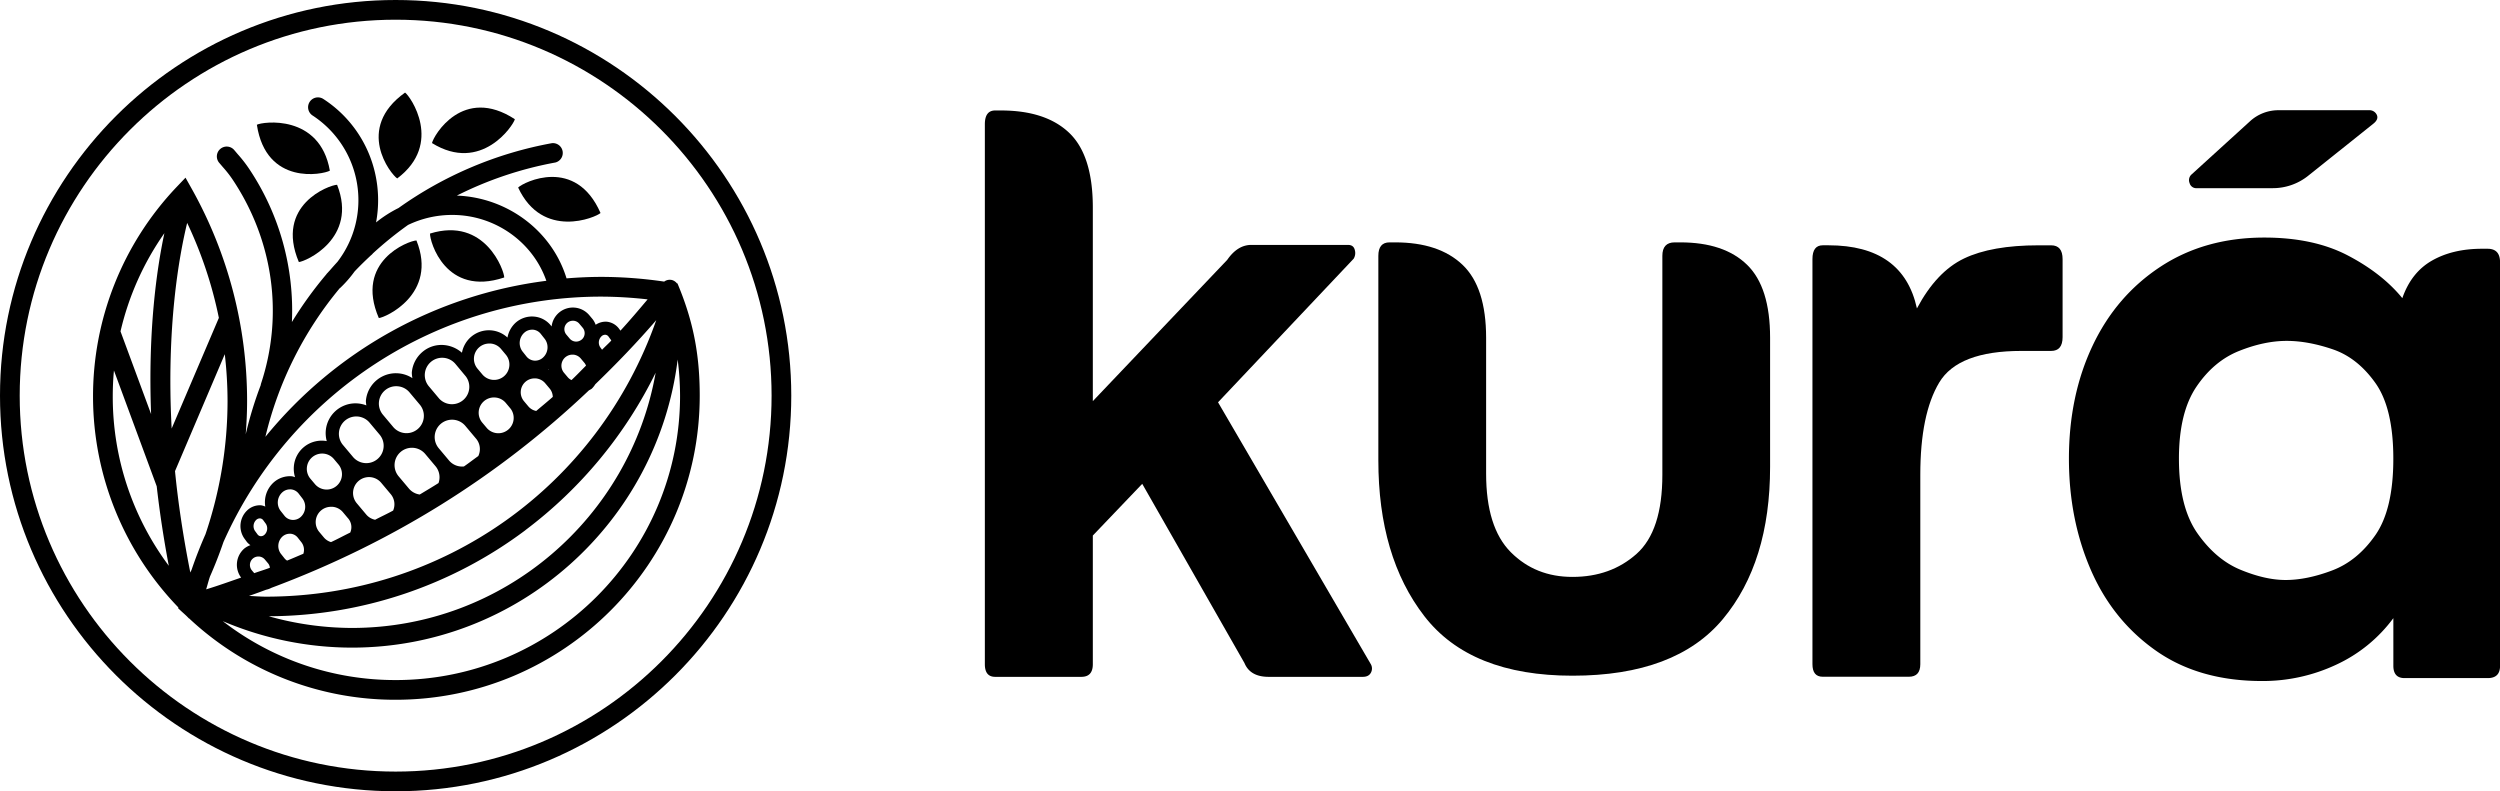 <?xml version="1.0" encoding="UTF-8"?> <svg xmlns="http://www.w3.org/2000/svg" viewBox="0 0 1812.05 573.53"><g id="Capa_2" data-name="Capa 2"><g id="Capa_1-2" data-name="Capa 1"><path d="M792.1,388.17v93.26q0,9.17-8.32,9.16H721.33q-7.49,0-7.49-9.16V90.07c0-6.65,2.5-10,7.49-10h4.16Q758,80.08,775,96.32T792.1,150V290.75l97.43-102.41Q897,177.52,907,177.51H977c2.77,0,4.43,1.26,5,3.75a7.88,7.88,0,0,1-.84,6.25L882.86,291.59,993.61,481.43a6.31,6.31,0,0,1,0,6.24c-1.12,2-3.07,2.92-5.83,2.92H919.5q-13.34,0-17.49-10l-74.1-129.9Z"></path><path d="M1139.81,489.76q-74,0-107.39-43.13t-33.37-113.1V185.45q0-9.78,8.14-9.77h4.07q31.74,0,48.82,16.27t17.09,52.89V343.3q0,39,17.89,56.95t44.75,17.9q27.66,0,46.39-16.68t18.71-57.36V185.45q0-9.78,8.95-9.77h4.07q31.72,0,48.41,16.27T1283,244.84v93.57q0,69.18-34.17,110.25T1139.81,489.76Z"></path><path d="M1389.43,223.55q14.14-26.61,34.11-36.18t54-9.56h9.16q8.3,0,8.31,10v56.55q0,10-8.31,10h-21.63q-45.75,0-59.47,22.88t-13.72,66.94V481.37c0,6.11-2.78,9.15-8.32,9.15h-62.37c-5,0-7.49-3-7.49-9.15V187.79q0-10,7.49-10h4.15Q1379.45,177.81,1389.43,223.55Z"></path><path d="M1734.75,448.05a107.37,107.37,0,0,1-41.5,33.77,125.27,125.27,0,0,1-53.7,11.8q-45.58,0-76.89-22t-47.2-58.59q-15.86-36.62-15.86-80.55,0-45.56,17.09-81.77t49.23-57.37q32.13-21.13,75.26-21.15,35.79,0,60.62,13t39.46,30.92q6.51-18.71,21.56-27.26t36.21-8.54h4.07q8.94,0,9,9.76V482.55q0,9-9,8.95h-60.22q-8.13,0-8.13-8.95Zm-78.11-27.66q15.45,0,33.76-6.92t31.33-25.63q13-18.7,13-55.33t-13-54.92q-13-18.31-30.92-24.41t-33.36-6.1q-16.29,0-34.58,7.32t-30.92,26q-12.62,18.72-12.61,52.07,0,35,13.43,54.11t31.32,26.44Q1642,420.4,1656.64,420.39Zm-64.28-284a5,5,0,0,1-5.29-3.66,5.55,5.55,0,0,1,1.22-6.11l42.42-38.6a30.44,30.44,0,0,1,21.15-8.13H1717a5.86,5.86,0,0,1,5.7,3.25q1.62,3.27-2.44,6.51l-47.3,37.79a41,41,0,0,1-26,8.95Z"></path><path d="M286.77,0C128.64,0,0,128.64,0,286.77S128.64,573.53,286.77,573.53,573.53,444.89,573.53,286.77,444.89,0,286.77,0Zm0,559.26C136.52,559.26,14.28,437,14.28,286.77S136.52,14.28,286.77,14.28,559.26,136.52,559.26,286.77,437,559.26,286.77,559.26Z"></path><path d="M491,205.33l-.29.12a7.06,7.06,0,0,0-3.52-2.45,6.87,6.87,0,0,0-5.78,1.11,318.39,318.39,0,0,0-45.14-3.42c-8.62,0-17.16.4-25.63,1.08-10.52-34.47-42.88-58.62-79.52-60a265.13,265.13,0,0,1,71.5-24,7.14,7.14,0,0,0-2.56-14,277.06,277.06,0,0,0-111.19,47,88,88,0,0,0-16.29,10.44,87.93,87.93,0,0,0-.67-35.48,86.85,86.85,0,0,0-37.57-54,7.14,7.14,0,0,0-7.76,12,73.31,73.31,0,0,1,18,106.07c-2,2.17-3.95,4.38-5.88,6.6-.61.61-1.13,1.29-1.76,1.88a6.61,6.61,0,0,0-.44.6,281,281,0,0,0-24.93,34.54A184.51,184.51,0,0,0,181.1,123.16a95.19,95.19,0,0,0-8.66-11.26c-.81-.94-1.68-2-2.65-3.12a7.14,7.14,0,0,0-10.93,9.2l2.76,3.23a82.35,82.35,0,0,1,7.56,9.8c29.12,44.2,36.37,97.91,19.91,147.38a5.25,5.25,0,0,0-.08.68,276.81,276.81,0,0,0-10.91,35.74c.61-8,1-16.06,1-24.12a314.58,314.58,0,0,0-39.9-153.45l-4.74-8.46-6.67,7a220.25,220.25,0,0,0,1.56,304.58l-.35.34c2.06,2.11,4.3,3.95,6.43,6L137,448.3l.05-.1a218.43,218.43,0,0,0,149.71,59c121.54,0,220.42-98.89,220.42-220.43C507.19,256.6,502.34,232.24,491,205.33Zm-332.33,25-34.25,80.29c-3.91-73.68,5.43-125.19,11.24-149.06A300.09,300.09,0,0,1,158.63,230.37Zm-49.1,69.95L87.35,240.19A204.3,204.3,0,0,1,119.16,169C113.53,195.27,107.2,239.93,109.53,300.32Zm53.36-43.56a302.14,302.14,0,0,1,2,33.93,301.3,301.3,0,0,1-16,96.6q-5.56,12.56-10.06,25.72c-.3.67-.62,1.33-.93,2-5.18-26.1-8.86-50.73-11.09-73.49Zm19.65,156.71a6.14,6.14,0,0,1,.75-8.63,6.06,6.06,0,0,1,3.92-1.42l.55,0a6.11,6.11,0,0,1,4.16,2.15l2.41,2.87h0a6,6,0,0,1,1.25,3.13c-3.71,1.41-7.59,2.56-11.34,3.91ZM435,251.61a6.28,6.28,0,0,1,.91-7.79,3.82,3.82,0,0,1,2.64-1.18l.27,0a3.15,3.15,0,0,1,2.29,1.37l1.86,2.56h0c.06.09,0,.24.07.33-2.16,2.28-4.47,4.35-6.65,6.6Zm-34.34,36.08c-3.93,3.48-8,6.8-12,10.18a9.83,9.83,0,0,1-5.6-3.19l-3.27-3.9a10.06,10.06,0,0,1,1.24-14.17,9.91,9.91,0,0,1,6.44-2.34c.3,0,.6,0,.9,0a10,10,0,0,1,6.83,3.54l3.27,3.89A9.84,9.84,0,0,1,400.67,287.69Zm-64.4,50.41a12.38,12.38,0,0,1-10.7-4.21l-7.55-9A12.59,12.59,0,0,1,337.3,308.7l7.56,9a11.74,11.74,0,0,1,1.82,12.85C343.19,333,339.81,335.68,336.27,338.1Zm-32,20.34a12.41,12.41,0,0,1-7.77-4.2l-7.56-9a12.59,12.59,0,0,1,19.29-16.19l7.56,9a12.46,12.46,0,0,1,2.07,12.07C313.34,353,308.78,355.7,304.23,358.44Zm-32.34,18.3a11.29,11.29,0,0,1-6.34-3.65l-7.1-8.46a11.55,11.55,0,0,1,17.69-14.85l7.1,8.46h0a11.45,11.45,0,0,1,1.68,11.82C280.67,372.43,276.2,374.46,271.89,376.74Zm-32,16.19a10.8,10.8,0,0,1-5-3.17l-3.5-4.18A11.1,11.1,0,0,1,240,367.34c.33,0,.66,0,1,0a11,11,0,0,1,7.55,3.91l3.5,4.18A9.7,9.7,0,0,1,253.86,386C249.19,388.26,244.66,390.75,239.93,392.93Zm-31.84,13.4a7.43,7.43,0,0,1-1.77-1.5l-2.77-3.5a9.38,9.38,0,0,1,1.22-12.47,7.88,7.88,0,0,1,5.21-2q.33,0,.66,0a7.43,7.43,0,0,1,5.19,2.83l2.77,3.51h0a9,9,0,0,1,1.29,8.17C216,403,212.06,404.73,208.09,406.33Zm141.48-100a11.1,11.1,0,0,1,8.48-18.25c.33,0,.66,0,1,.05a11,11,0,0,1,7.55,3.9l3.5,4.18a11.12,11.12,0,0,1-17,14.29Zm64.64-30.86a7.9,7.9,0,0,1-2.64-2l-2.81-3.34a8,8,0,0,1,6.08-13.08c.24,0,.48,0,.71,0a7.92,7.92,0,0,1,5.42,2.8l2.8,3.35a7.8,7.8,0,0,1,1,1.81C421.23,268.52,417.81,272.14,414.21,275.51Zm7.35-29.31a6.13,6.13,0,0,1-8.63-.75l-2.4-2.86a6.11,6.11,0,0,1,4.67-10.06,5.07,5.07,0,0,1,.55,0,6,6,0,0,1,4.16,2.15l2.4,2.86A6.12,6.12,0,0,1,421.56,246.2ZM397.9,267.53c0,.18,0,.35.05.52-.14-.09-.25-.22-.39-.31C397.67,267.67,397.79,267.61,397.9,267.53Zm-4.36-8.32a8.38,8.38,0,0,1-6.35,2.18,8.07,8.07,0,0,1-5.64-3.08l-2.92-3.68A10.12,10.12,0,0,1,380,241.16a8.47,8.47,0,0,1,5.64-2.2l.71,0a8,8,0,0,1,5.64,3.07l2.91,3.69A10.1,10.1,0,0,1,393.54,259.21Zm-24.36,6a11.1,11.1,0,0,1-19.56,6.19l-3.51-4.18A11.09,11.09,0,0,1,354.59,249c.33,0,.67,0,1,0a11,11,0,0,1,7.55,3.91l3.5,4.18A11,11,0,0,1,369.18,265.18Zm-31.5,7.67A12.59,12.59,0,0,1,318.39,289l-7.55-9a12.59,12.59,0,1,1,19.29-16.19ZM304.4,293.43a12.59,12.59,0,0,1-19.29,16.18l-7.55-9a12.6,12.6,0,0,1,1.55-17.74,12.43,12.43,0,0,1,8.05-2.93c.38,0,.76,0,1.13.05a12.42,12.42,0,0,1,8.55,4.43Zm-29.12,21.75A12.59,12.59,0,0,1,256,331.37l-7.55-9a12.59,12.59,0,0,1,19.28-16.19ZM242,332.69l3.5,4.17h0a11.11,11.11,0,0,1-17,14.29L225,347a11.1,11.1,0,0,1,8.5-18.25A11.1,11.1,0,0,1,242,332.69Zm-22.73,28.7A10,10,0,0,1,218,374.68a8.23,8.23,0,0,1-6.27,2.15,7.92,7.92,0,0,1-5.55-3l-2.89-3.66a10,10,0,0,1,1.3-13.29,8.34,8.34,0,0,1,5.57-2.18c.23,0,.46,0,.7,0a7.94,7.94,0,0,1,5.56,3Zm-27.47,26.09a3.71,3.71,0,0,1-2.91,1.16,3.13,3.13,0,0,1-2.29-1.38l-1.87-2.55a6.3,6.3,0,0,1,.91-7.8,3.85,3.85,0,0,1,2.64-1.17h.27a3.17,3.17,0,0,1,2.29,1.38l1.87,2.55A6.32,6.32,0,0,1,191.84,387.48Zm1,40a15.3,15.3,0,0,0,4-1.44c87-32.48,164-80.41,230.09-143.13a15.73,15.73,0,0,0,2-1.14,16.37,16.37,0,0,0,2.59-3.25c15.28-14.76,30.11-30.12,44.19-46.48-42.27,120.28-154.47,200.43-283,200.43-4.08,0-8.15-.37-12.23-.53C184.64,430.49,188.74,429,192.85,427.47Zm188-43.21a318,318,0,0,0,94.43-114.12c-18.51,105-110.14,185-220.31,185a224.68,224.68,0,0,1-60.19-8.48A311.77,311.77,0,0,0,380.88,384.26ZM469.4,217c-6.47,7.68-12.95,15.34-19.68,22.66l-.92-1.25a12.56,12.56,0,0,0-9.13-5.24,12.84,12.84,0,0,0-7.91,2.24,15.21,15.21,0,0,0-2.16-4l-2.4-2.86a15.52,15.52,0,0,0-27.38,8.08l-.41-.52a17.44,17.44,0,0,0-12.27-6.64,17.85,17.85,0,0,0-13.51,4.54,19.18,19.18,0,0,0-5.8,10.66,19.84,19.84,0,0,0-33,11c-8.06-7.06-20.1-7.75-28.55-.65a21.91,21.91,0,0,0-7.79,15,21.6,21.6,0,0,0,.44,4.09A21.82,21.82,0,0,0,265.2,290.6a20.84,20.84,0,0,0,.35,3.25,21.6,21.6,0,0,0-28.71,25.88A20.23,20.23,0,0,0,213,338.05a20.74,20.74,0,0,0,.85,7.82,16.54,16.54,0,0,0-2.15-.64,17.75,17.75,0,0,0-13.42,4.51,19.37,19.37,0,0,0-6,17.44,12.46,12.46,0,0,0-2.89-.91A13.28,13.28,0,0,0,179.1,370a15.71,15.71,0,0,0-2,20.29l1.87,2.55a12.87,12.87,0,0,0,2.54,2.3,15.25,15.25,0,0,0-4.33,2.37,15.56,15.56,0,0,0-2.41,21.14c-8.41,2.9-16.75,5.92-25.35,8.53.94-3.07,1.72-6.22,2.75-9.25q5.44-12.3,9.79-25.05A299.75,299.75,0,0,1,436.23,215,304,304,0,0,1,469.4,217ZM327.85,155.79c30.85,0,58.34,19.54,68.15,47.74A313.81,313.81,0,0,0,192.36,316.61a264.41,264.41,0,0,1,53.91-107.73c.11-.09.24-.12.34-.21A84.38,84.38,0,0,0,257,196.77c3.82-4.05,7.82-7.92,11.89-11.72a7.22,7.22,0,0,0,1-.9c.14-.19.31-.34.45-.53a264.84,264.84,0,0,1,25.41-20.57A73.62,73.62,0,0,1,327.85,155.79ZM82.59,268.54l31,83.92c2.06,18.19,4.92,37.39,8.76,57.63A204.79,204.79,0,0,1,81.73,287.33C81.73,281,82,274.76,82.59,268.54ZM286.77,492.92a204.19,204.19,0,0,1-125.3-42.7A239.23,239.23,0,0,0,255,469.41c121.37,0,221.64-91.31,236.19-208.81a210.87,210.87,0,0,1,1.73,26.17C492.92,400.44,400.44,492.92,286.77,492.92Z"></path><path d="M373.18,86.4c-37.59-24.54-58.89,11.76-60.06,17.3C348.8,125.82,372.16,90.83,373.18,86.4Z"></path><path d="M375.56,135.93C393.27,174,432,157.54,435.27,154.39,417.29,113.25,379.57,131.94,375.56,135.93Z"></path><path d="M287.91,129.34c33.57-25.21,9.46-59.68,5.69-62.24C257.08,93.21,283.17,126.24,287.91,129.34Z"></path><path d="M365.48,201.11c.13-4.55-13.71-44.28-53.8-31.82C311.43,174.94,322.93,215.43,365.48,201.11Z"></path><path d="M274.58,230.53c4.54-.25,43-17.32,27.26-56.25C296.18,174.49,256.79,189.31,274.58,230.53Z"></path><path d="M216.61,189.93c4.55-.21,43.13-17,27.72-56C238.67,134.08,199.15,148.57,216.61,189.93Z"></path><path d="M239.09,123.7c-7.27-41.35-48.92-35.48-52.91-33.28C192.91,134.81,234.18,126.51,239.09,123.7Z"></path></g></g></svg> 